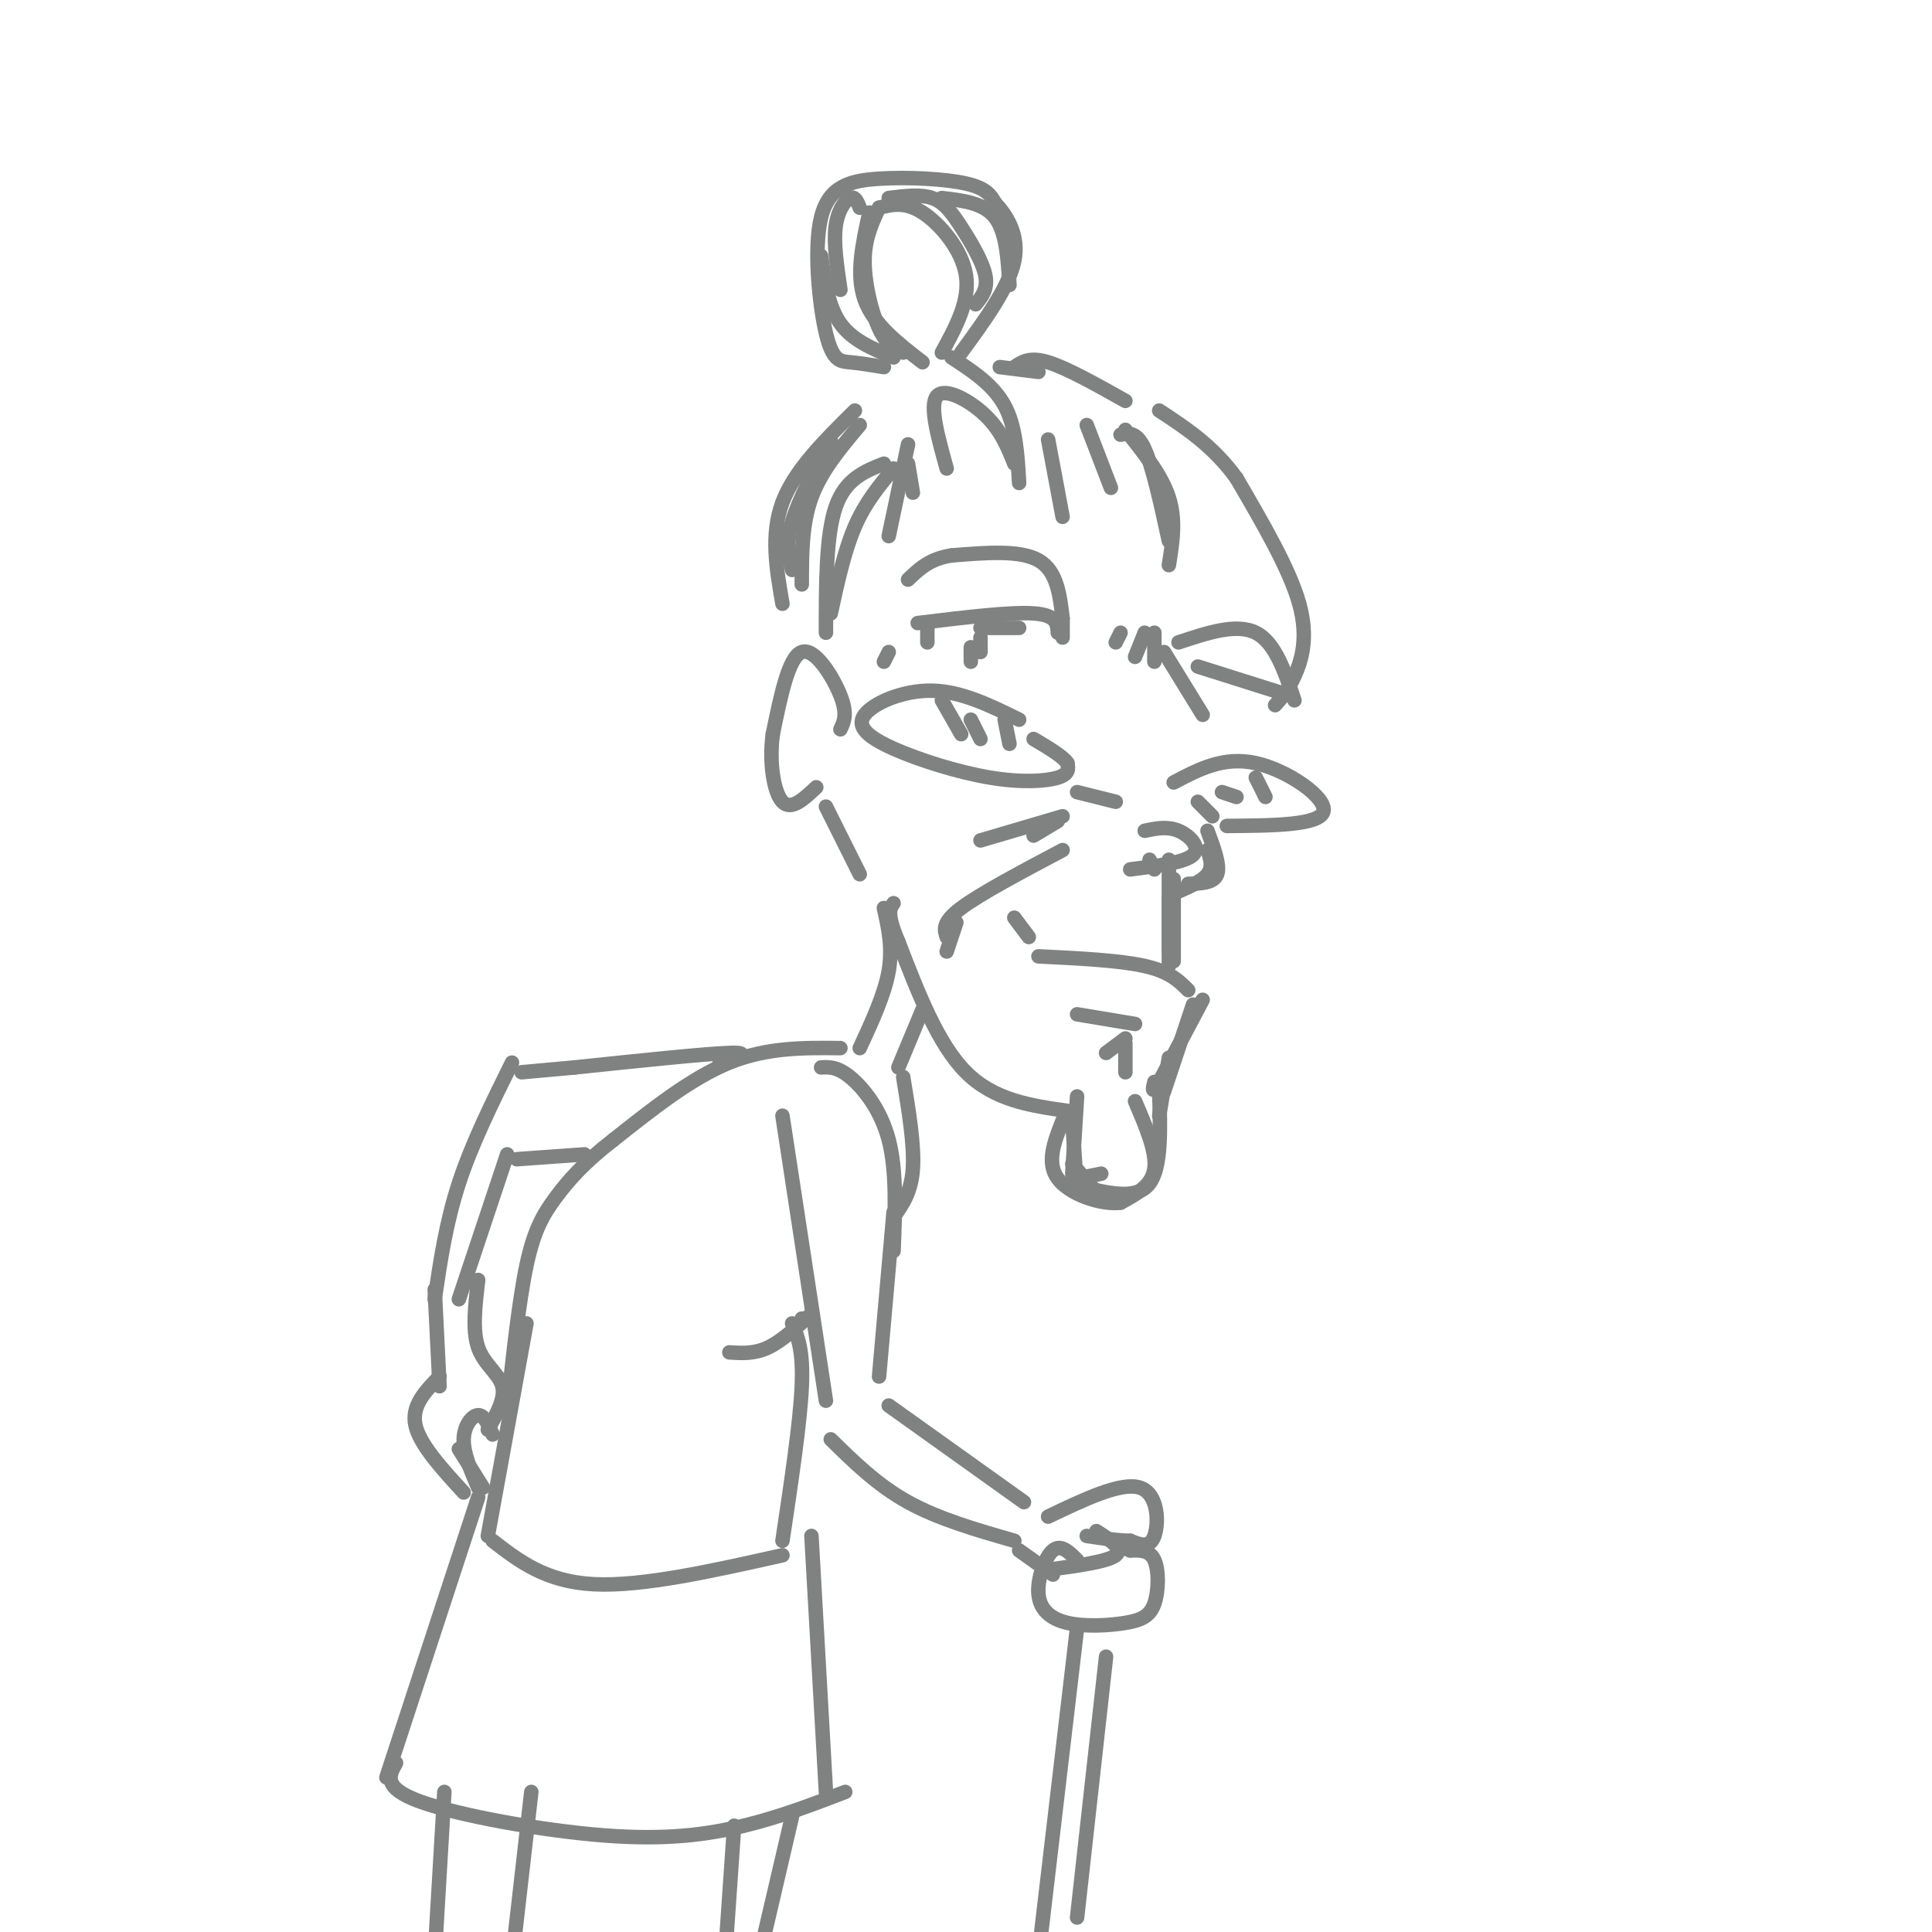 <svg viewBox='0 0 400 400' version='1.1' xmlns='http://www.w3.org/2000/svg' xmlns:xlink='http://www.w3.org/1999/xlink'><g fill='none' stroke='rgb(128,130,130)' stroke-width='3' stroke-linecap='round' stroke-linejoin='round'><path d='M215,198c8.417,0.417 16.833,0.833 22,2c5.167,1.167 7.083,3.083 9,5'/><path d='M249,207c0.000,0.000 -9.000,17.000 -9,17'/><path d='M240,224c-1.667,2.833 -1.333,1.417 -1,0'/><path d='M235,228c2.250,5.250 4.500,10.500 4,14c-0.500,3.500 -3.750,5.250 -7,7'/><path d='M232,249c-4.022,0.511 -10.578,-1.711 -13,-5c-2.422,-3.289 -0.711,-7.644 1,-12'/><path d='M221,230c-7.583,-1.083 -15.167,-2.167 -21,-8c-5.833,-5.833 -9.917,-16.417 -14,-27'/><path d='M186,195c-2.500,-5.833 -1.750,-6.917 -1,-8'/><path d='M242,197c0.000,0.000 0.000,-11.000 0,-11'/><path d='M237,172c2.333,-0.489 4.667,-0.978 7,0c2.333,0.978 4.667,3.422 3,5c-1.667,1.578 -7.333,2.289 -13,3'/><path d='M231,166c0.000,0.000 -8.000,-2.000 -8,-2'/><path d='M211,149c-5.974,-2.937 -11.947,-5.874 -18,-6c-6.053,-0.126 -12.185,2.560 -14,5c-1.815,2.440 0.689,4.633 6,7c5.311,2.367 13.430,4.906 20,6c6.570,1.094 11.591,0.741 14,0c2.409,-0.741 2.204,-1.871 2,-3'/><path d='M221,158c-0.833,-1.333 -3.917,-3.167 -7,-5'/><path d='M195,145c0.000,0.000 4.000,7.000 4,7'/><path d='M201,149c0.000,0.000 2.000,4.000 2,4'/><path d='M208,149c0.000,0.000 1.000,5.000 1,5'/><path d='M243,162c5.178,-2.733 10.356,-5.467 17,-4c6.644,1.467 14.756,7.133 14,10c-0.756,2.867 -10.378,2.933 -20,3'/><path d='M248,166c0.000,0.000 3.000,3.000 3,3'/><path d='M253,164c0.000,0.000 3.000,1.000 3,1'/><path d='M260,161c0.000,0.000 2.000,4.000 2,4'/><path d='M190,129c9.583,-1.167 19.167,-2.333 24,-2c4.833,0.333 4.917,2.167 5,4'/><path d='M220,132c0.000,0.000 0.000,-4.000 0,-4'/><path d='M220,128c-0.583,-4.917 -1.167,-9.833 -5,-12c-3.833,-2.167 -10.917,-1.583 -18,-1'/><path d='M197,115c-4.500,0.667 -6.750,2.833 -9,5'/><path d='M248,138c0.000,0.000 19.000,6.000 19,6'/><path d='M268,145c-2.000,-6.000 -4.000,-12.000 -8,-14c-4.000,-2.000 -10.000,0.000 -16,2'/><path d='M213,194c0.000,0.000 -3.000,-4.000 -3,-4'/><path d='M249,148c0.000,0.000 -8.000,-13.000 -8,-13'/><path d='M239,131c0.000,0.000 0.000,6.000 0,6'/><path d='M237,131c0.000,0.000 -2.000,5.000 -2,5'/><path d='M232,131c0.000,0.000 -1.000,2.000 -1,2'/><path d='M211,130c0.000,0.000 -8.000,0.000 -8,0'/><path d='M203,132c0.000,0.000 0.000,3.000 0,3'/><path d='M201,134c0.000,0.000 0.000,3.000 0,3'/><path d='M192,130c0.000,0.000 0.000,3.000 0,3'/><path d='M184,135c0.000,0.000 -1.000,2.000 -1,2'/><path d='M174,151c0.756,-1.578 1.511,-3.156 0,-7c-1.511,-3.844 -5.289,-9.956 -8,-9c-2.711,0.956 -4.356,8.978 -6,17'/><path d='M160,152c-0.800,5.889 0.200,12.111 2,14c1.800,1.889 4.400,-0.556 7,-3'/><path d='M171,167c0.000,0.000 7.000,14.000 7,14'/><path d='M264,146c1.289,-1.444 2.578,-2.889 4,-6c1.422,-3.111 2.978,-7.889 1,-15c-1.978,-7.111 -7.489,-16.556 -13,-26'/><path d='M256,99c-4.833,-6.667 -10.417,-10.333 -16,-14'/><path d='M233,89c3.750,4.667 7.500,9.333 9,14c1.500,4.667 0.750,9.333 0,14'/><path d='M242,112c-1.667,-7.667 -3.333,-15.333 -5,-19c-1.667,-3.667 -3.333,-3.333 -5,-3'/><path d='M225,88c0.000,0.000 5.000,13.000 5,13'/><path d='M217,91c0.000,0.000 3.000,16.000 3,16'/><path d='M233,83c-6.083,-3.417 -12.167,-6.833 -16,-8c-3.833,-1.167 -5.417,-0.083 -7,1'/><path d='M215,77c0.000,0.000 -8.000,-1.000 -8,-1'/><path d='M197,74c4.333,2.833 8.667,5.667 11,10c2.333,4.333 2.667,10.167 3,16'/><path d='M210,96c-1.378,-3.444 -2.756,-6.889 -6,-10c-3.244,-3.111 -8.356,-5.889 -10,-4c-1.644,1.889 0.178,8.444 2,15'/><path d='M178,88c-4.000,4.750 -8.000,9.500 -10,15c-2.000,5.500 -2.000,11.750 -2,18'/><path d='M164,118c-0.667,-2.750 -1.333,-5.500 0,-10c1.333,-4.500 4.667,-10.750 8,-17'/><path d='M177,85c-6.250,6.167 -12.500,12.333 -15,19c-2.500,6.667 -1.250,13.833 0,21'/><path d='M183,96c-4.000,1.583 -8.000,3.167 -10,9c-2.000,5.833 -2.000,15.917 -2,26'/><path d='M172,127c1.417,-6.500 2.833,-13.000 5,-18c2.167,-5.000 5.083,-8.500 8,-12'/><path d='M188,92c0.000,0.000 -4.000,19.000 -4,19'/><path d='M188,96c0.000,0.000 1.000,6.000 1,6'/><path d='M183,76c-2.484,-0.406 -4.968,-0.812 -7,-1c-2.032,-0.188 -3.611,-0.158 -5,-6c-1.389,-5.842 -2.589,-17.556 -1,-24c1.589,-6.444 5.966,-7.620 12,-8c6.034,-0.380 13.724,0.034 18,1c4.276,0.966 5.138,2.483 6,4'/><path d='M206,42c2.311,2.444 5.089,6.556 4,12c-1.089,5.444 -6.044,12.222 -11,19'/><path d='M195,73c2.911,-5.333 5.822,-10.667 5,-16c-0.822,-5.333 -5.378,-10.667 -9,-13c-3.622,-2.333 -6.311,-1.667 -9,-1'/><path d='M184,41c3.286,-0.417 6.571,-0.833 9,0c2.429,0.833 4.000,2.917 6,6c2.000,3.083 4.429,7.167 5,10c0.571,2.833 -0.714,4.417 -2,6'/><path d='M191,75c-5.083,-3.917 -10.167,-7.833 -12,-13c-1.833,-5.167 -0.417,-11.583 1,-18'/><path d='M182,43c-1.489,3.200 -2.978,6.400 -3,11c-0.022,4.600 1.422,10.600 3,14c1.578,3.400 3.289,4.200 5,5'/><path d='M170,53c0.750,5.250 1.500,10.500 4,14c2.500,3.500 6.750,5.250 11,7'/><path d='M178,43c-0.489,-1.222 -0.978,-2.444 -2,-2c-1.022,0.444 -2.578,2.556 -3,6c-0.422,3.444 0.289,8.222 1,13'/><path d='M195,41c4.333,0.500 8.667,1.000 11,4c2.333,3.000 2.667,8.500 3,14'/><path d='M220,169c0.000,0.000 -17.000,5.000 -17,5'/><path d='M219,170c0.000,0.000 -5.000,3.000 -5,3'/><path d='M238,178c0.000,0.000 1.000,2.000 1,2'/><path d='M220,176c-8.500,4.500 -17.000,9.000 -21,12c-4.000,3.000 -3.500,4.500 -3,6'/><path d='M198,191c0.000,0.000 -2.000,6.000 -2,6'/><path d='M242,178c0.000,0.000 0.000,12.000 0,12'/><path d='M243,182c0.000,0.000 0.000,17.000 0,17'/><path d='M242,191c0.000,0.000 0.000,9.000 0,9'/><path d='M243,185c2.917,-1.250 5.833,-2.500 7,-4c1.167,-1.500 0.583,-3.250 0,-5'/><path d='M250,172c1.333,3.583 2.667,7.167 2,9c-0.667,1.833 -3.333,1.917 -6,2'/><path d='M247,208c0.000,0.000 -6.000,18.000 -6,18'/><path d='M242,219c0.000,0.000 -2.000,12.000 -2,12'/><path d='M240,226c0.250,7.833 0.500,15.667 -2,19c-2.500,3.333 -7.750,2.167 -13,1'/><path d='M223,227c0.000,0.000 -1.000,16.000 -1,16'/><path d='M222,232c0.000,0.000 1.000,15.000 1,15'/><path d='M222,241c0.000,0.000 6.000,7.000 6,7'/><path d='M223,244c0.000,0.000 5.000,-1.000 5,-1'/><path d='M223,210c0.000,0.000 12.000,2.000 12,2'/><path d='M233,215c0.000,0.000 -4.000,3.000 -4,3'/><path d='M233,216c0.000,0.000 0.000,6.000 0,6'/><path d='M183,188c0.917,4.083 1.833,8.167 1,13c-0.833,4.833 -3.417,10.417 -6,16'/><path d='M191,209c0.000,0.000 -5.000,12.000 -5,12'/><path d='M170,221c1.667,-0.089 3.333,-0.178 6,2c2.667,2.178 6.333,6.622 8,13c1.667,6.378 1.333,14.689 1,23'/><path d='M174,217c-7.583,-0.083 -15.167,-0.167 -23,3c-7.833,3.167 -15.917,9.583 -24,16'/><path d='M127,236c-6.119,4.714 -9.417,8.500 -12,12c-2.583,3.500 -4.452,6.714 -6,14c-1.548,7.286 -2.774,18.643 -4,30'/><path d='M162,231c0.000,0.000 9.000,59.000 9,59'/><path d='M185,251c0.000,0.000 -3.000,34.000 -3,34'/><path d='M184,291c0.000,0.000 28.000,20.000 28,20'/><path d='M172,298c4.833,4.750 9.667,9.500 16,13c6.333,3.500 14.167,5.750 22,8'/><path d='M217,314c7.578,-3.622 15.156,-7.244 19,-6c3.844,1.244 3.956,7.356 3,10c-0.956,2.644 -2.978,1.822 -5,1'/><path d='M234,319c-2.333,0.000 -5.667,-0.500 -9,-1'/><path d='M223,323c-1.677,-1.686 -3.353,-3.372 -5,-2c-1.647,1.372 -3.264,5.804 -3,9c0.264,3.196 2.411,5.158 6,6c3.589,0.842 8.622,0.566 12,0c3.378,-0.566 5.102,-1.422 6,-4c0.898,-2.578 0.971,-6.880 0,-9c-0.971,-2.120 -2.985,-2.060 -5,-2'/><path d='M234,321c-0.833,-0.333 -0.417,-0.167 0,0'/><path d='M223,337c0.000,0.000 -8.000,68.000 -8,68'/><path d='M229,343c0.000,0.000 -6.000,54.000 -6,54'/><path d='M166,273c0.000,0.000 0.000,0.000 0,0'/><path d='M168,272c-3.083,2.833 -6.167,5.667 -9,7c-2.833,1.333 -5.417,1.167 -8,1'/><path d='M164,274c1.167,2.750 2.333,5.500 2,13c-0.333,7.500 -2.167,19.750 -4,32'/><path d='M109,274c0.000,0.000 -8.000,44.000 -8,44'/><path d='M102,319c5.500,4.250 11.000,8.500 21,9c10.000,0.500 24.500,-2.750 39,-6'/><path d='M99,310c0.000,0.000 -19.000,58.000 -19,58'/><path d='M82,365c-1.446,2.571 -2.893,5.143 5,8c7.893,2.857 25.125,6.000 38,7c12.875,1.000 21.393,-0.143 29,-2c7.607,-1.857 14.304,-4.429 21,-7'/><path d='M168,318c0.000,0.000 3.000,53.000 3,53'/><path d='M92,371c0.000,0.000 -2.000,34.000 -2,34'/><path d='M110,371c0.000,0.000 -4.000,35.000 -4,35'/><path d='M164,376c0.000,0.000 -7.000,30.000 -7,30'/><path d='M152,378c0.000,0.000 -2.000,29.000 -2,29'/><path d='M187,223c1.167,7.083 2.333,14.167 2,19c-0.333,4.833 -2.167,7.417 -4,10'/><path d='M149,220c3.500,-1.083 7.000,-2.167 2,-2c-5.000,0.167 -18.500,1.583 -32,3'/><path d='M119,221c-7.167,0.667 -9.083,0.833 -11,1'/><path d='M106,220c-4.167,8.417 -8.333,16.833 -11,25c-2.667,8.167 -3.833,16.083 -5,24'/><path d='M121,239c0.000,0.000 -14.000,1.000 -14,1'/><path d='M105,239c0.000,0.000 -10.000,30.000 -10,30'/><path d='M90,267c0.000,0.000 1.000,20.000 1,20'/><path d='M91,285c-2.917,3.000 -5.833,6.000 -5,10c0.833,4.000 5.417,9.000 10,14'/><path d='M99,265c-0.622,5.222 -1.244,10.444 0,14c1.244,3.556 4.356,5.444 5,8c0.644,2.556 -1.178,5.778 -3,9'/><path d='M102,297c-0.867,-2.022 -1.733,-4.044 -3,-4c-1.267,0.044 -2.933,2.156 -3,5c-0.067,2.844 1.467,6.422 3,10'/><path d='M95,300c0.000,0.000 5.000,8.000 5,8'/><path d='M227,317c2.833,1.833 5.667,3.667 4,5c-1.667,1.333 -7.833,2.167 -14,3'/><path d='M218,326c0.000,0.000 -7.000,-5.000 -7,-5'/></g>
</svg>
